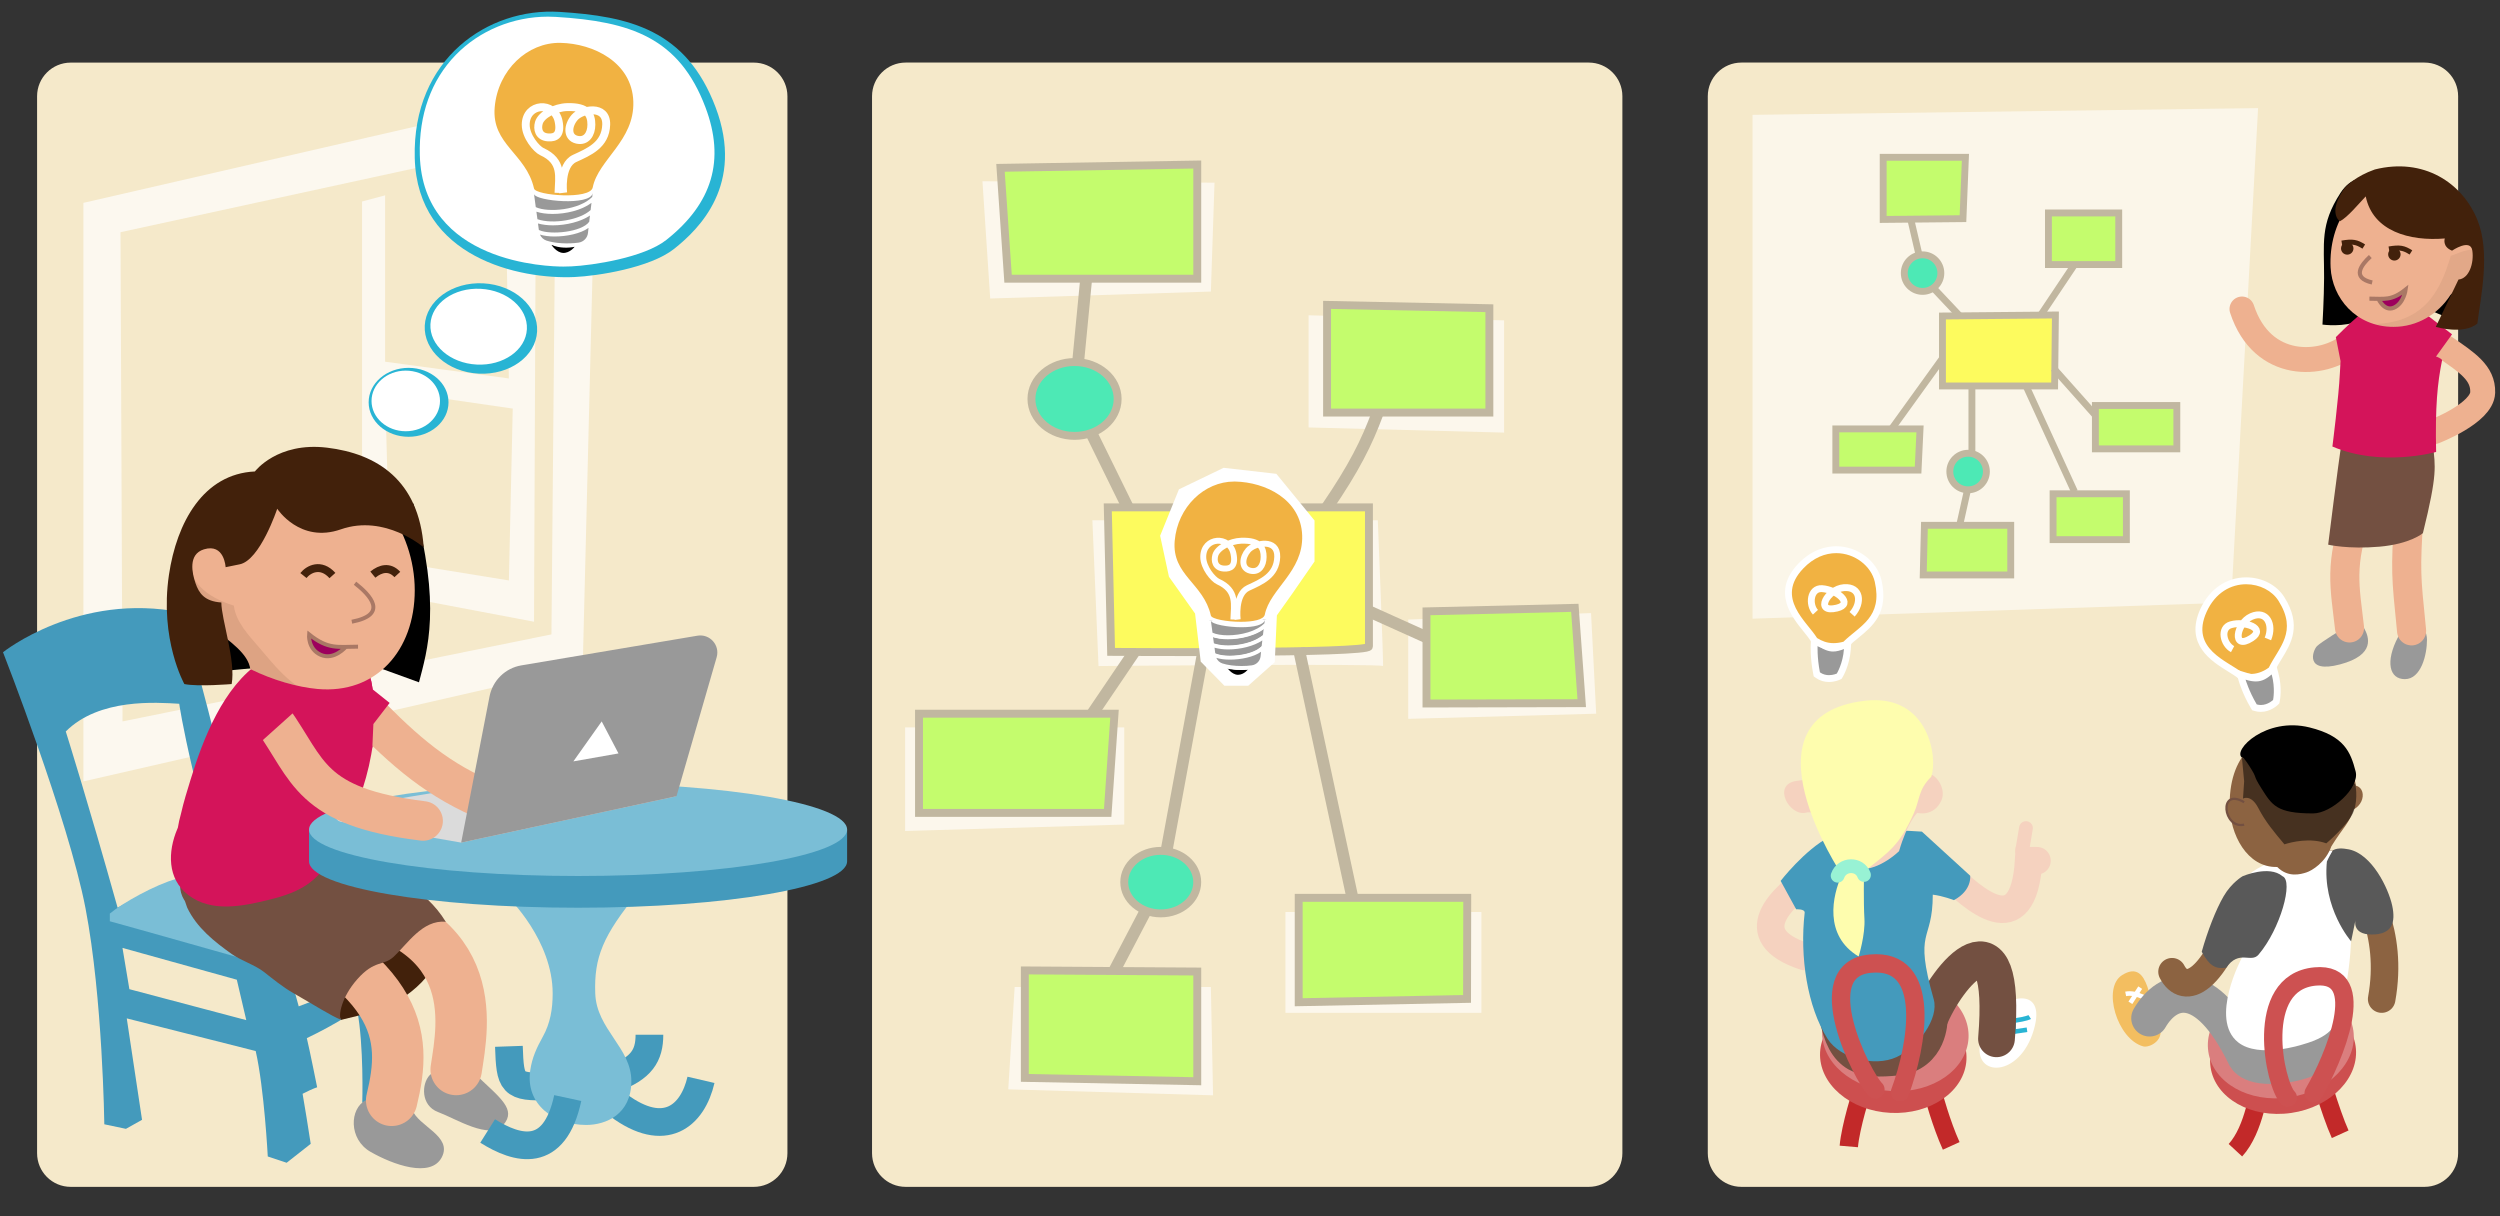 <svg version="1.1" xmlns="http://www.w3.org/2000/svg" xmlns:xlink="http://www.w3.org/1999/xlink" x="0px" y="0px"
     viewBox="0 0 631.71 307.39" enable-background="new 0 0 631.71 307.39" xml:space="preserve">
    <rect x="0" y="0" width="631.71" height="307.39" fill="#333333" stroke="none"/>
    <g id="Panel_1">
    <path fill="#F5E9CA" d="M190.47,299.9H17.87c-4.7,0-8.5-3.81-8.5-8.5V24.32c0-4.7,3.81-8.5,8.5-8.5h172.6c4.7,0,8.5,3.81,8.5,8.5
		V291.4C198.97,296.1,195.17,299.9,190.47,299.9z"/>
                                <path fill="#FCF8EF" d="M127.83,53.06l0.75,42.57L97.31,91.4V49.36l-5.83,1.56v97.95l43.46,8.23l0.44-104.76L127.83,53.06z
		 M128.59,146.67l-30.13-4.89l-1.15-43.21l32.25,4.67L128.59,146.67z"/>
                                <path fill="#FCF8EF" d="M21.07,51.26v146.19l126.17-28.91l3.66-147.14L21.07,51.26z M30.45,58.67l110.02-23.91l-1.13,125.54
		L30.96,182.29L30.45,58.67z"/>
                                <g id="Chair_1_">
        <path id="Chair" fill="#449ABC" d="M93.29,225.62c-13.9-8.69-31.71-6.01-31.71-6.01c-3.04-20.34-15.64-64.85-15.64-64.85
			c-26.06-5.27-45.18,10.05-45.18,10.05s16.51,42.14,20.85,64.72c4.34,22.59,4.75,54.56,4.75,54.56l5.46,1.15l4.07-2.28l-3.86-25.63
			l32.58,8.25c2.17,9.56,3.05,26.64,3.05,26.64l4.77,1.59l6.08-4.78c-0.71-4.67-1.42-8.98-2.05-12.65c2.86-1.46,3.68-1.63,3.68-1.63
			s-1.9-9.5-2.61-12.43c7.41-3.53,12.71-7.17,12.71-7.17c1.74,9.12,1.3,23.46,1.3,23.46l6.95,1.3l5.65-3.04
			C100.24,249.08,93.29,225.62,93.29,225.62z M16.62,184.83c8.47-8.47,22.97-7.33,28.67-7c0,0,0.73,5.35,3.48,17.01
			c3.3,14.03,5.95,25.49,5.95,25.49c-16.13,3.75-25,9.04-25,9.04C22.38,203.14,16.62,184.83,16.62,184.83z M32.69,249.95
			l-1.74-10.43l28.89,8.04l2.39,10.21L32.69,249.95z M75.48,254.29l-2.39-8.69l14.99-6.08l2.17,9.12L75.48,254.29z"/>
                                    <path fill="#7ABED6" d="M27.75,232.79c5.05,1.36,36.49,10.27,36.49,10.27l32.09-14.82l-30.62-9.77c0,0-12.06,1.13-21.07,3.58
			c-5.34,1.45-13.75,6.15-16.89,8.8C27.75,232.03,27.75,232.79,27.75,232.79z"/>
    </g>
                                <g id="body">
        <path fill="#999999" d="M104.15,280.36c1.47,4.24,10.26,6.68,7.49,12.05c-2.77,5.38-12.37,1.87-18-1.35
			c-5.62-3.22-5.3-10.96-1.23-13.03C96.5,275.96,104.15,280.36,104.15,280.36z"/>
                                    <path fill="#999999" d="M108.6,271.65c-2.12,2.19-2.31,7.72,2.1,9.35s13.05,7.17,16.47,3.26c3.42-3.91-0.75-6.8-6.84-12.61
			C114.71,266.29,108.6,271.65,108.6,271.65z"/>
                                    <path fill="#42210B" d="M96.33,254.95c5.27-2.03,16.62-8.71,16.29-22.05l-37.95,7.87l11.55,16.93
			C86.21,257.7,93.67,255.97,96.33,254.95z"/>
                                    <path fill="none" stroke="#EEB190" stroke-width="13" stroke-linecap="round" stroke-miterlimit="10" d="M115.27,270.24
			c1.74-11.44,7.44-37.8-34.88-43.23"/>
                                    <path fill="none" stroke="#EEB190" stroke-width="13" stroke-linecap="round" stroke-miterlimit="10" d="M98.97,278.03
			c4.01-16.57,3.45-32.33-43.04-52.41"/>
                                    <path fill="#735041" d="M103.61,223.74c-3.36-2.21-19.77-7.59-23.68-6.56c-1.61,0.42-19.9,4.37-23.24,4.16
			c-1.86-0.12-11.16,1.85-11.17,2.32c-0.04,1.32,0.32,2.61,1.01,3.73c0.04,0.07,0.09,0.13,0.14,0.19c0.15,0.25,0.47,1.41,0.64,1.78
			c2.4,5.04,6.82,8.56,11.27,11.72c2.29,1.63,5.89,2.77,8.11,4.51c2.28,1.79,4.84,3.88,7.33,5.29c5.41,3.08,9.61,5.81,12.2,6.83
			c-0.85-0.96,0.08-5.77,4.04-10.25c4.42-5,6.62-3.31,9.2-5.69c3.5-3.23,7.26-9.38,13.17-8.86
			C110.05,228.65,106.39,225.57,103.61,223.74z"/>
                                    <path fill="#D4145A" d="M93.3,169.83c-0.6-2.38-4.52-3.22-5.62-0.74c-0.08,0.17-0.16,0.34-0.23,0.51
			c-4.06-2.66-11.98-2.32-15.84-1.89c-0.51,0.06-0.97,0.23-1.39,0.47c-1.03-1.29-2.91-1.9-4.43-0.88
			c-9.34,6.23-14.45,19.3-17.61,29.62c-0.84,2.74-1.78,5.72-2.46,8.74c-0.33,1.15-0.59,2.32-0.78,3.49
			c-0.05,0.11-0.1,0.22-0.14,0.33c-2.42,5.72-2.57,12.57,2.76,16.66c5.91,4.54,13.85,2.83,20.49,1.2c7.9-1.94,12.2-4.44,16.24-11.57
			C92.1,202,97.28,185.6,93.3,169.83z"/>
    </g>
                                <g id="Table">
        <path fill="none" stroke="#449ABC" stroke-width="7" stroke-miterlimit="10" d="M128.59,264.39c0.33,9.45,0.65,10.43,10.1,10.1
			c0,0,9.12,0.65,16.29-1.95c7.17-2.61,9.12-5.86,9.12-11.08"/>
                                    <path fill="none" stroke="#449ABC" stroke-width="7" stroke-miterlimit="10" d="M177.13,272.86c-2.12,9.12-9.12,15.13-20.85,6.43"
                                    />
                                    <path fill="#7ABED6" d="M161.16,225.62c-8.8,10.75-11.08,16.29-10.75,25.41s9.12,13.68,9.12,22.15c0,8.47-6.52,11.08-11.4,11.08
			c-8.09,0-15.4-5.13-14.15-13.78c0.47-3.23,1.61-5.69,3.17-8.5c1.91-3.43,2.5-7.04,2.5-10.95c0-13.36-11.08-24.11-11.08-24.11
			L161.16,225.62z"/>
                                    <path fill="#449ABC" d="M214.05,217.64c0-1.34,0-8.02,0-8.02s-38.21-3.71-67.98-3.71c-27.38,0-67.98,3.71-67.98,3.71
			s0,6.26,0,8.02c0,6.48,30.44,11.73,67.98,11.73S214.05,224.12,214.05,217.64z"/>
                                    <ellipse fill="#7ABED6" cx="146.07" cy="209.62" rx="67.98" ry="11.73"/>
                                    <path fill="none" stroke="#449ABC" stroke-width="7" stroke-miterlimit="10" d="M123.22,285.78c7.49,4.7,16.87,7.33,20.24-8.32"/>
                                    <path fill="#DBDBDB" d="M86.18,204.23l41.17-6.88l43.59,3.83l-54.41,11.73l-30.36-5.26C84.25,207.32,84.25,204.56,86.18,204.23z"
                                    />
    </g>
                                <g id="Body">
        <path fill="none" stroke="#EEB190" stroke-width="10" stroke-linecap="round" stroke-miterlimit="10" d="M68.92,181.79
			c9.15,12.82,9.17,22.12,37.99,25.65"/>
                                    <path fill="none" stroke="#EEB190" stroke-width="10" stroke-miterlimit="10" d="M90.25,177.52
			c10.27,10.64,18.65,18.56,31.49,24.21"/>
                                    <polygon fill="#D4145A" points="94.17,174.2 98.46,177.62 94.35,182.95 94.08,188.94 84.51,179.19 93.79,172.03 		"/>
                                    <polygon fill="#D4145A" points="75.48,178.87 65.06,188.22 58.54,181.79 69.78,174.2 		"/>
    </g>
                                <g id="Laptop">
        <path fill="#999999" d="M176.23,160.63l-44.49,7.5c-4.05,0.68-7.25,3.81-8.04,7.84l-7.17,36.95l54.41-11.73l10.15-35.11
			C181.97,163.03,179.36,160.1,176.23,160.63z"/>
                                    <polygon fill="#FFFFFF" points="144.88,192.39 152.04,182.29 156.28,190.38 		"/>
    </g>
                                <g id="Head">
        <path d="M105.87,172.41c2.09-8.04,5.78-19.36-1.42-45.16l-40.69-0.01l-7.82,42.35l33.45-3.17L105.87,172.41z"/>
                                    <path fill="#EEB190" d="M104.8,149.17c0,15.18-9.77,26.28-24.59,24.92c-5.12-0.47-11.25-2.23-16.96-5.02
			c-1.02-7.74-18.61-12.79-18.61-22.42c0-15.18,21.49-27.52,35.58-27.52S104.8,133.99,104.8,149.17z"/>
                                    <path opacity="0.1" fill="#42210B" d="M66.74,165.09c-0.43-0.51-0.87-1.03-1.3-1.53c-2.56-3-5.87-6.42-6.35-10.52
			c-3.33-1.06-6.45-2.52-8.73-5.02c-1.75-1.92-2.52-4.07-2.62-6.26c-0.08,0.03-0.16,0.06-0.25,0.09c-0.72,0.2-1.44,0.21-2.14,0.09
			c-0.45,1.54-0.71,3.12-0.71,4.73c0,9.63,17.59,14.69,18.61,22.42c3.86,1.89,7.91,3.3,11.71,4.16
			C71.79,171.02,69.24,168.04,66.74,165.09z"/>
                                    <path fill="#42210B" d="M42.69,145.26c1.95-13.25,8.69-25.52,21.72-26.13c0,0,5.65-7.53,18.24-6.01
			c12.6,1.52,23.19,8.2,24.42,25.2c0,0-9.76-8.47-20.95-4.56c-10.35,3.62-16.07-5.21-16.07-5.21s-4.34,13.12-9.56,14.06l-3.48,0.71
			c0,0-0.29-6.1-5.48-4.51c-4.07,1.25-2.99,6.05-2.12,8.57c0.87,2.52,2.25,4.57,6.52,4.86c0,4.21,3.69,14.74,2.61,20.61
			c0,0-8.51,0.72-11.95,0C46.59,172.85,40.27,161.64,42.69,145.26z"/>
                                    <path fill="none" stroke="#42210B" stroke-width="2" stroke-miterlimit="10" d="M84,145.43c-2.93-3.26-6.03-1.63-7.33,0"/>
                                    <path fill="none" stroke="#42210B" stroke-width="2" stroke-miterlimit="10" d="M100.4,145.17c-1.95-2.12-4.24-1.56-6.19,0.03"/>
                                    <path fill="none" stroke="#A97865" stroke-miterlimit="10" d="M89.71,147.37c3.91,3.05,8.47,7.94-0.81,9.73"/>
                                    <path fill="#9D005D" stroke="#A97865" stroke-miterlimit="10" d="M90.47,163.4c-5.05,0-7.49,0.81-12.38-3.1
			c0,0-0.37,3.7,2.97,5.17c3.34,1.47,6.31-2.01,6.31-2.01"/>
    </g>
                                <g id="Bubbles">
        <ellipse fill="#28B4D4" cx="103.24" cy="101.66" rx="10.09" ry="8.71"/>
                                    <path fill="#28B4D4" d="M145.16,70c-13.89,0.64-39.71-4.89-40.36-30.08S123.48,1.91,141.29,3s32.14,4.56,39.53,24.11
			c7.38,19.55-4.19,30.78-10.49,35.78C164.27,67.69,150.98,69.74,145.16,70z"/>

                                    <ellipse transform="matrix(0.052 -0.999 0.999 0.052 32.197 200.11)" fill="#28B4D4" cx="121.55" cy="83.09" rx="11.42" ry="14.21"/>
                                    <ellipse fill="#FFFFFF" cx="102.53" cy="101.31" rx="8.65" ry="7.66"/>

                                    <ellipse transform="matrix(0.052 -0.999 0.999 0.052 32.111 199.111)" fill="#FFFFFF" cx="120.98" cy="82.63" rx="9.58" ry="12.2"/>
                                    <path fill="#FFFFFF" d="M142.33,67.36c-3.64,0-35.54-0.79-36.25-28.2c-0.26-10.17,2.88-18.91,9.09-25.29
			c5.98-6.14,14.48-9.66,23.31-9.66c0.66,0,1.32,0.02,1.98,0.06c18.91,1.15,31.16,5.26,37.79,22.83c5.03,13.3,1.8,24.27-9.87,33.52
			c-5.65,4.48-18.63,6.44-24.02,6.69C143.71,67.34,143.03,67.36,142.33,67.36z"/>
    </g>
                                <g id="Lightbulb">
        <path fill="#F1B242" d="M134.94,47.64c-2.01-8.89-10.75-11.08-9.94-20.52c0.81-9.45,8.31-16.45,16.62-16.29
			c8.31,0.16,18.08,4.89,18.41,14.82s-8.85,14.66-10.26,21.72C149.13,50.53,135.34,49.4,134.94,47.64z"/>
                                    <path d="M139.34,61.87c2.01,0.89,4.37,0.81,5.86,0.49c0,0-1.22,1.63-2.93,1.55C140.56,63.82,139.34,61.87,139.34,61.87z"/>
                                    <path fill="none" stroke="#FFFFFF" stroke-width="2" stroke-miterlimit="10" d="M141.13,48.74c0.12-4.11,1.14-7.99-4.21-10.43
			c-1.34-0.61-4.09-3.83-4.08-6.8c0.02-5.51,7.28-5.97,8.31-0.87c0.71,3.51-0.83,4.2-2.63,4.08c-2.43-0.15-2.8-2.13-2.36-3.67
			c0.58-2.06,4.1-3.9,7.14-3.99c5.32-0.16,6.13,2.04,6.13,4.44s-1.3,4.35-3.65,3.8c-2.56-0.6-2.34-3.58-0.58-5.63
			s8.14-3.33,7.98,1.84c-0.16,5.17-4.43,6.88-7.98,8.52c-3.75,1.74-2.9,8.7-2.9,8.7"/>
                                    <g>
            <path fill="#999999" d="M135.54,53.49l0.26,1.9c3.94,1.36,10.79,0.17,13.44-2.32c0.08-0.65,0.15-1.26,0.22-1.81
				c-2.52,1.9-6.49,2.8-9.85,2.8C138.05,54.05,136.63,53.86,135.54,53.49z"/>
                                        <path fill="#999999" d="M148.89,56.03c0.06-0.53,0.12-1.05,0.18-1.57c-2.27,1.55-5.99,2.48-9.36,2.48
				c-1.35,0-2.64-0.16-3.77-0.47l0.22,1.64l0.14,0.06C139.16,59.42,147.03,58.65,148.89,56.03z"/>
                                        <path fill="#999999" d="M140.13,59.76c-1.42,0-2.71-0.17-3.7-0.49c0.31,0.71,0.91,1.28,1.67,1.53c2.07,0.69,5.41,0.9,8.08,0.51
				c1.28-0.18,2.27-1.19,2.4-2.48c0.04-0.4,0.09-0.83,0.13-1.25C146.74,59.03,143.18,59.76,140.13,59.76z"/>
                                        <path fill="#999999" d="M149.64,49.76c0.08-0.61,0.12-0.97,0.12-0.97c-0.49,3.29-14.29,2.04-14.82,0.27l0.44,3.28
				C138.52,53.8,146.43,53.07,149.64,49.76z"/>
        </g>
    </g>
</g>
    <g id="Panel_2">
                                <path fill="#F5E9CA" d="M401.45,299.9h-172.6c-4.7,0-8.5-3.81-8.5-8.5V24.31c0-4.7,3.81-8.5,8.5-8.5h172.6c4.7,0,8.5,3.81,8.5,8.5
		V291.4C409.95,296.09,406.15,299.9,401.45,299.9z"/>
        <g>
                                    <polygon fill="#FCF7EC" points="330.66,79.67 380.06,80.95 380.06,109.31 330.66,108.01 		"/>
            <path fill="#FCF7EC" d="M276.03,131.47h72.12c0,0,1.52,37.49,1.31,36.83c-0.21-0.67-71.88,0-71.88,0L276.03,131.47z"/>
            <polygon fill="#FCF7EC" points="228.71,183.81 284.08,183.81 284.08,208.35 228.71,209.98 		"/>
            <rect x="324.81" y="230.45" fill="#FCF7EC" width="49.52" height="25.47"/>
            <polygon fill="#FCF7EC" points="305.97,249.4 256.39,249.4 254.77,275.26 306.52,276.77 		"/>
            <polygon fill="#FCF7EC" points="355.84,156.55 402.03,154.92 403.33,180.34 355.84,181.64 		"/>
                                </g>
        <polygon fill="#FCF7EC" points="248.25,45.8 250.21,75.43 305.97,73.67 306.89,46.16 	"/>
        <path fill="#FDFB5E" stroke="#C1B7A0" stroke-width="2" stroke-miterlimit="10" d="M279.92,128.2l0.84,36.52
		c0,0,65.15,0.48,65.15-1.36c0-1.84,0-35.16,0-35.16H279.92z"/>
        <polygon fill="#C4FC6D" stroke="#C1B7A0" stroke-width="2" stroke-miterlimit="10" points="335.33,77.04 335.33,104.25
		376.34,104.25 376.34,77.88 	"/>
        <polygon fill="#C4FC6D" stroke="#C1B7A0" stroke-width="2" stroke-miterlimit="10" points="302.53,70.42 254.72,70.42
		252.81,42.41 302.53,41.57 	"/>
        <path fill="#C4FC6D" stroke="#C1B7A0" stroke-width="2" stroke-miterlimit="10" d="M360.45,154.48c0,2.56,0,23.29,0,23.29
		l39.23-0.09l-1.75-24.09L360.45,154.48z"/>
        <polygon fill="#C4FC6D" stroke="#C1B7A0" stroke-width="2" stroke-miterlimit="10" points="281.62,180.34 279.89,205.41
		232.22,205.41 232.22,180.34 	"/>
        <polygon fill="#C4FC6D" stroke="#C1B7A0" stroke-width="2" stroke-miterlimit="10" points="328.16,226.87 328.16,253.25
		370.7,252.41 370.75,226.87 	"/>
        <polygon fill="#C4FC6D" stroke="#C1B7A0" stroke-width="2" stroke-miterlimit="10" points="302.53,245.49 302.53,273.21
		258.96,272.37 258.96,245.21 	"/>
        <polyline fill="none" stroke="#C1B7A0" stroke-width="3" stroke-miterlimit="10" points="304.04,164.69 293.3,222.9 281.62,245.21
			"/>
        <polyline fill="none" stroke="#C1B7A0" stroke-width="3" stroke-miterlimit="10" points="284.97,128.2 271.52,100.81 274.46,70.42
			"/>
        <ellipse fill="#4DE9B5" stroke="#C1B7A0" stroke-width="2" stroke-miterlimit="10" cx="271.52" cy="100.81" rx="10.89" ry="9.33"/>
        <ellipse fill="#4DE9B5" stroke="#C1B7A0" stroke-width="2" stroke-miterlimit="10" cx="293.3" cy="222.9" rx="9.22" ry="7.9"/>
        <line fill="none" stroke="#C1B7A0" stroke-width="3" stroke-miterlimit="10" x1="276.03" y1="180.34" x2="286.57" y2="164.78"/>
        <line fill="none" stroke="#C1B7A0" stroke-width="3" stroke-miterlimit="10" x1="341.74" y1="226.87" x2="328.16" y2="163.8"/>
        <line fill="none" stroke="#C1B7A0" stroke-width="3" stroke-miterlimit="10" x1="360.45" y1="161.03" x2="345.91" y2="154.48"/>
        <path fill="none" stroke="#C1B7A0" stroke-width="3" stroke-miterlimit="10" d="M348.15,104.25c-2.82,7.69-6.09,14.1-12.81,23.96"
        />
        <g id="Lightbulb_copy">
                                    <polygon fill="#FFFFFF" stroke="#FFFFFF" stroke-width="3" stroke-miterlimit="10" points="303.42,154.48 296.78,145.12
			294.71,135.51 299.07,124.75 309.45,119.75 321.74,121.15 330.66,132.05 330.66,141.41 325.34,149.1 321.17,154.98 320.64,166.62
			314.83,171.78 310.02,171.78 304.83,166.49 		"/>
            <g>
                                        <path fill="#F1B242" d="M313.55,157.63c-1.98,0-7.7-0.36-8.06-1.97c-0.79-3.49-2.76-5.84-4.67-8.12
				c-2.53-3.01-4.91-5.85-4.48-10.92c0.75-8.66,7.56-15.44,15.52-15.44l0.27,0c8.43,0.17,17.12,5.07,17.42,14.12
				c0.18,5.53-2.77,9.41-5.37,12.83c-1.83,2.41-3.56,4.68-4.07,7.26C319.71,157.34,315.83,157.63,313.55,157.63z"/>
                <path fill="#FFFFFF" d="M311.85,121.68c0.09,0,0.17,0,0.26,0c7.64,0.15,16.63,4.49,16.93,13.63c0.3,9.14-8.14,13.49-9.44,19.98
				c-0.26,1.33-3.07,1.83-6.06,1.83c-3.55,0-7.38-0.71-7.57-1.58c-1.85-8.18-9.89-10.19-9.14-18.88
				C297.57,128.08,304.32,121.68,311.85,121.68 M311.85,120.68L311.85,120.68c-8.21,0-15.25,6.98-16.02,15.9
				c-0.45,5.27,2.11,8.32,4.59,11.28c1.87,2.23,3.8,4.53,4.57,7.9c0.52,2.29,7.73,2.36,8.55,2.36c4.32,0,6.69-0.89,7.04-2.63
				c0.49-2.47,2.19-4.7,3.98-7.06c2.65-3.49,5.66-7.45,5.48-13.15c-0.31-9.36-9.24-14.43-17.91-14.6
				C312.04,120.68,311.95,120.68,311.85,120.68L311.85,120.68z"/>
                                    </g>
            <g>
                                        <path d="M312.69,171c-1.81-0.09-3.05-2.02-3.1-2.11l-0.87-1.39l1.49,0.67c1.14,0.51,2.35,0.61,3.17,0.61
				c0.84,0,1.51-0.11,1.92-0.2l1.31-0.28l-0.8,1.07c-0.05,0.07-1.24,1.63-2.98,1.63L312.69,171z"/>
                <path fill="#FFFFFF" d="M310.02,168.63c1.09,0.48,2.29,0.66,3.37,0.66c0.76,0,1.46-0.08,2.03-0.21c0,0-1.07,1.43-2.58,1.43
				c-0.04,0-0.08,0-0.11,0C311.14,170.42,310.02,168.63,310.02,168.63 M307.43,166.38l1.73,2.77c0.14,0.23,1.46,2.24,3.5,2.34
				c0.05,0,0.11,0,0.16,0c1.96,0,3.24-1.64,3.38-1.83l1.61-2.15l-2.62,0.57c-0.39,0.08-1.02,0.19-1.81,0.19
				c-0.77,0-1.9-0.1-2.96-0.57L307.43,166.38L307.43,166.38z"/>
                                    </g>
            <path fill="none" stroke="#FFFFFF" stroke-width="1.5" stroke-miterlimit="10" d="M311.66,156.55c0.11-3.78,1.05-7.35-3.87-9.59
			c-1.23-0.56-3.76-3.52-3.75-6.25c0.02-5.07,6.7-5.49,7.64-0.8c0.65,3.23-0.76,3.86-2.42,3.76c-2.23-0.14-2.57-1.96-2.17-3.37
			c0.54-1.89,3.77-3.58,6.57-3.67c4.89-0.15,5.64,1.88,5.64,4.09s-1.2,4.01-3.36,3.49c-2.35-0.56-2.15-3.29-0.54-5.18
			c1.62-1.89,7.49-3.07,7.34,1.69c-0.15,4.75-4.08,6.33-7.34,7.84c-3.45,1.6-2.66,8-2.66,8"/>
            <g>
                                        <g>
                                            <path fill="#999999" d="M310.38,163.69c-1.43,0-2.75-0.19-3.79-0.55l-0.29-0.1l-0.38-2.85l0.76,0.26
					c0.95,0.32,2.19,0.49,3.58,0.49c2.65,0,6.34-0.65,8.76-2.47l0.94-0.71l-0.36,3.01l-0.13,0.12
					C317.72,162.54,313.98,163.69,310.38,163.69z"/>
                                            <path fill="#FFFFFF" d="M319.32,158.87c-0.06,0.5-0.13,1.06-0.2,1.66c-1.74,1.63-5.44,2.66-8.74,2.66
					c-1.33,0-2.59-0.17-3.63-0.52l-0.24-1.74c1,0.34,2.31,0.52,3.74,0.52C313.36,161.44,317.01,160.61,319.32,158.87 M320.6,156.65
					l-1.88,1.41c-1.91,1.44-5.23,2.37-8.46,2.37c-1.32,0-2.53-0.17-3.42-0.47l-1.53-0.52l0.22,1.6l0.24,1.74l0.08,0.61l0.58,0.2
					c1.1,0.38,2.47,0.58,3.95,0.58c3.71,0,7.59-1.2,9.42-2.93l0.26-0.25l0.04-0.36c0.07-0.6,0.14-1.16,0.2-1.66L320.6,156.65
					L320.6,156.65z"/>
                                        </g>
                <g>
                                            <path fill="#999999" d="M310.74,166.27c-1.54,0-2.86-0.21-3.71-0.58l-0.39-0.17l-0.34-2.54l0.73,0.21
					c0.98,0.28,2.1,0.42,3.33,0.42c3.1,0,6.37-0.86,8.33-2.2l0.9-0.61l-0.3,2.65l-0.08,0.11
					C317.88,165.42,313.89,166.27,310.74,166.27L310.74,166.27z"/>
                    <path fill="#FFFFFF" d="M318.97,161.82c-0.06,0.47-0.11,0.96-0.17,1.44c-1.18,1.65-4.96,2.51-8.07,2.51
					c-1.41,0-2.69-0.18-3.51-0.54l-0.13-0.06l-0.2-1.51c1.04,0.29,2.22,0.44,3.47,0.44C313.46,164.1,316.88,163.25,318.97,161.82
					 M320.22,159.76l-1.81,1.23c-1.88,1.28-5.04,2.11-8.05,2.11c-1.17,0-2.28-0.14-3.19-0.4l-1.47-0.42l0.2,1.51l0.2,1.51l0.08,0.56
					l0.52,0.22l0.13,0.06c1.17,0.51,2.77,0.62,3.91,0.62c2.53,0,7.24-0.62,8.88-2.93l0.15-0.21l0.03-0.26
					c0.05-0.48,0.11-0.96,0.16-1.44L320.22,159.76L320.22,159.76z"/>
                                        </g>
                <g>
                                            <path fill="#999999" d="M313.71,168.79c-1.88,0-3.7-0.25-4.99-0.67c-0.82-0.27-1.49-0.88-1.84-1.68l-0.45-1.02l1.06,0.34
					c0.86,0.28,1.99,0.43,3.25,0.43c2.98,0,6.04-0.77,7.61-1.91l0.91-0.66l-0.24,2.27c-0.14,1.4-1.23,2.52-2.64,2.73
					C315.56,168.73,314.66,168.79,313.71,168.79z"/>
                    <path fill="#FFFFFF" d="M318.65,164.69c-0.04,0.39-0.08,0.78-0.12,1.15c-0.12,1.18-1.03,2.11-2.21,2.28
					c-0.82,0.12-1.71,0.17-2.6,0.17c-1.78,0-3.57-0.23-4.84-0.65c-0.7-0.23-1.25-0.75-1.54-1.41c0.91,0.29,2.1,0.45,3.41,0.45
					C313.55,166.69,316.82,166.01,318.65,164.69 M319.88,162.55l-1.82,1.33c-1.49,1.08-4.43,1.81-7.31,1.81c-1.2,0-2.3-0.14-3.1-0.4
					l-2.11-0.68l0.89,2.04c0.4,0.92,1.18,1.64,2.14,1.95c1.34,0.44,3.21,0.7,5.15,0.7c0.97,0,1.89-0.06,2.74-0.18
					c1.64-0.23,2.9-1.54,3.06-3.17c0.04-0.37,0.08-0.76,0.12-1.15L319.88,162.55L319.88,162.55z"/>
                                        </g>
                <g>
                                            <path fill="#999999" d="M310.26,161.03c-1.66,0-3.12-0.25-4.1-0.7l-0.25-0.12l-0.44-3.29l0.97-0.21
					c0.29,0.49,3.55,1.28,7.27,1.28c3.57,0,5.28-0.73,5.39-1.46l0.99,0.14l-0.13,1.05l-0.12,0.12
					C317.57,160.19,313.26,161.03,310.26,161.03C310.26,161.03,310.27,161.03,310.26,161.03z"/>
                    <path fill="#FFFFFF" d="M319.61,156.6c0,0-0.04,0.33-0.11,0.89c-2,2.06-5.97,3.04-9.23,3.04c-1.56,0-2.95-0.22-3.89-0.66
					l-0.41-3.02c0.27,0.89,4.18,1.64,7.75,1.64C316.68,158.49,319.4,157.97,319.61,156.6 M306.82,156.37c0,0,0.07,0.06,0.11,0.2
					l-1.95,0.42l0.41,3.02l0.07,0.54l0.5,0.23c1.34,0.62,3.08,0.75,4.31,0.75c3.09,0,7.56-0.87,9.95-3.34l0.23-0.24l0.04-0.33
					l0.11-0.88l-1.98-0.27c-0.04,0.28-1.28,1.03-4.9,1.03C310.3,157.49,307.3,156.81,306.82,156.37L306.82,156.37z"/>
                                        </g>
                                    </g>
                                </g>
                            </g>
    <g id="Panel_3">
                                <path fill="#F5E9CA" d="M612.63,299.9h-172.6c-4.7,0-8.5-3.81-8.5-8.5V24.31c0-4.7,3.81-8.5,8.5-8.5h172.6c4.7,0,8.5,3.81,8.5,8.5
		V291.4C621.13,296.09,617.33,299.9,612.63,299.9z"/>
        <g id="Mindmap">
                                    <polygon fill="#FBF6E9" points="442.84,29.02 570.58,27.32 563.77,152.26 442.84,156.33 		"/>
            <polygon fill="#FDFB5E" stroke="#C1B7A0" stroke-width="1.74" stroke-miterlimit="10" points="490.83,79.85 490.83,97.53
			519.17,97.53 519.37,79.59 		"/>

            <rect x="517.61" y="53.81" fill="#C4FC6D" stroke="#C1B7A0" stroke-width="1.74" stroke-miterlimit="10" width="17.76" height="13.04"/>
            <polygon fill="#C4FC6D" stroke="#C1B7A0" stroke-width="1.74" stroke-miterlimit="10" points="496.01,55.25 475.85,55.45
			475.85,39.75 496.63,39.75 		"/>
            <polygon fill="#C4FC6D" stroke="#C1B7A0" stroke-width="1.74" stroke-miterlimit="10" points="485.16,108.38 463.88,108.38
			463.88,118.79 484.67,118.79 		"/>
            <polygon fill="#C4FC6D" stroke="#C1B7A0" stroke-width="1.74" stroke-miterlimit="10" points="529.47,102.46 529.47,104.93
			529.47,113.42 550.05,113.42 550.05,102.46 		"/>

            <rect x="518.78" y="124.77" fill="#C4FC6D" stroke="#C1B7A0" stroke-width="1.74" stroke-miterlimit="10" width="18.52" height="11.59"/>
            <polygon fill="#C4FC6D" stroke="#C1B7A0" stroke-width="1.74" stroke-miterlimit="10" points="486.27,132.74 508.08,132.74
			508.08,145.28 485.97,145.28 		"/>
            <line fill="none" stroke="#C1B7A0" stroke-width="1.74" stroke-miterlimit="10" x1="515.66" y1="79.62" x2="524.2" y2="66.85"/>

            <line fill="#C4FC6D" stroke="#C1B7A0" stroke-width="1.74" stroke-miterlimit="10" x1="518.93" y1="93.09" x2="529.47" y2="104.93"/>

            <line fill="#C4FC6D" stroke="#C1B7A0" stroke-width="1.74" stroke-miterlimit="10" x1="477.99" y1="108.38" x2="490.83" y2="90.57"/>

            <line fill="#C4FC6D" stroke="#C1B7A0" stroke-width="1.74" stroke-miterlimit="10" x1="524.2" y1="124.25" x2="511.95" y2="97.53"/>
            <polyline fill="none" stroke="#C1B7A0" stroke-width="1.74" stroke-miterlimit="10" points="495.17,132.74 498.27,118.79
			498.27,97.53 		"/>
            <polyline fill="none" stroke="#C1B7A0" stroke-width="1.74" stroke-miterlimit="10" points="495.17,79.81 486.31,70.41
			482.82,55.45 		"/>
            <circle fill="#4DE9B5" stroke="#C1B7A0" stroke-width="1.74" stroke-miterlimit="10" cx="485.8" cy="69.01" r="4.62"/>
            <circle fill="#4DE9B5" stroke="#C1B7A0" stroke-width="1.74" stroke-miterlimit="10" cx="497.31" cy="119.15" r="4.62"/>
                                </g>
        <g id="Presenter">
                                    <path fill="#999999" d="M607.67,171.61c-3.9,0-5.02-4.34-1.71-10.66c3.31-6.33,7.3-3.05,7.3,0.7
			C613.27,165.4,611.78,171.61,607.67,171.61z"/>
            <path fill="#999999" d="M597.34,158.67c1.27,2.23,2.99,6.83-6.07,9.22s-6.84-3.58-5.82-4.61s6.89-4.61,6.89-4.61H597.34z"/>
            <path fill="none" stroke="#EEB190" stroke-width="7.35" stroke-linecap="round" stroke-miterlimit="10" d="M595.85,129.33
			c-4.88,13.2-3.32,19.01-2.16,29.34"/>
            <path fill="none" stroke="#EEB190" stroke-width="7.35" stroke-linecap="round" stroke-miterlimit="10" d="M609.37,159.41
			c-1.49-14.69-1.49-14.61-0.74-29.34"/>
            <path fill="none" stroke="#EEB190" stroke-width="6.3" stroke-linecap="round" stroke-miterlimit="10" d="M615.09,109.06
			c0,0,12.1-4.62,12.25-9.9c0.14-4.93-3.97-7.57-9.47-11.36"/>
            <path fill="none" stroke="#EEB190" stroke-width="6.3" stroke-linecap="round" stroke-miterlimit="10" d="M593.74,87.07
			c-6.72,5.61-22.08,6.71-27.23-8.99"/>
            <path d="M621.22,81.47l-7.91-3.39c0,0-13,1.07-16.99,2.89c-3.99,1.82-9.47,1.05-9.47,1.05s0.39-6.73,0.41-11.77
			c0.04-8.84-1.08-13.45,4.15-21.51c9.69-14.93,34.21,17.8,34.21,17.8L621.22,81.47z"/>
            <path fill="#735041" d="M591.71,111.74c-0.86,5.19-3.42,25.89-3.42,25.89s5.07,1.2,12.94,0.51s11-3.42,11-3.42
			c3.78-15.27,3.07-16.79,2.59-22.01C614.35,107.58,591.71,111.74,591.71,111.74z"/>
            <path fill="#D4145A" d="M611.55,78.28l8.04,6.2l-4.02,5.57c0,0,1.32,0.53,1.51,0.94c-1.19,5.86-1.76,11.75-1.51,23.21
			c0,0-13.84,3.93-26.21-1.37c0,0,1.61-12.53,1.89-18.53c0.12-2.56,0.17-3.05,0.17-3.05l-1.19-6.06c0,0,3.46-3.49,5.75-5.4
			C598.99,77.28,611.55,78.28,611.55,78.28z"/>
            <path fill="#EEB190" d="M623.35,61.58c10.1,2.19-1.06,9.79-4.17,12.97c-3.12,4.85-8.39,8.04-14.38,8.04
			c-9.58,0-15.51-7.37-15.89-14.98c-0.57-11.46,6.31-21.5,15.89-21.5S623.35,51.51,623.35,61.58z"/>
            <path opacity="0.1" fill="#735041" d="M619.28,64.65c-2.15,7.14-5.1,13.81-13.08,16.27c-1.68,0.52-3.77,0.87-5.96,0.95
			c1.35,0.46,2.85,0.73,4.55,0.73c5.99,0,11.26-3.19,14.38-8.04c2.32-2.37,9.08-7.18,8.23-10.39
			C624.72,61.97,622.08,63.72,619.28,64.65z"/>
            <path fill="#42210B" d="M626.03,55.66c-3.82-9.55-13.68-15.91-25.94-12.84c-4.79,1.68-7.28,4.16-7.87,5.02
			c-3.68,5.39-1.55,7.7-0.97,8.08c1.91-0.97,4.75-4.42,6.53-6.29c1.8,8.81,11.07,11.37,19.98,10.63c0,0-0.72,2.07,1.83,3.08
			c0,0,4.68-3.19,5.13,0c0.46,3.19-0.84,7.07-3.5,7.3c0,0-3.77,7.85-5.74,11.96c0,0,7,2.07,10.51-0.84
			C626.87,74.83,629.32,63.91,626.03,55.66z"/>
            <path fill="none" stroke="#42210B" stroke-width="1.26" stroke-miterlimit="10" d="M597.29,62.3c-1.8-1.14-2.78-1.36-5.55-0.88"/>
            <circle fill="#42210B" cx="593.11" cy="62.78" r="1.57"/>
            <path fill="none" stroke="#42210B" stroke-width="1.26" stroke-miterlimit="10" d="M609.2,63.79c-1.8-1.14-2.78-1.36-5.55-0.88"/>
            <circle fill="#42210B" cx="605.02" cy="64.27" r="1.57"/>
            <path fill="none" stroke="#A97865" stroke-width="1.05" stroke-miterlimit="10" d="M598.94,64.82c-2.24,2.06-4.85,5.35,0.47,6.56"
            />
            <path fill="#9D005D" stroke="#A97865" stroke-width="1.05" stroke-miterlimit="10" d="M598.71,75.47c3.73,0,5.54,0.6,9.15-2.29
			c0,0-0.47,3.48-2.94,4.56c-2.47,1.08-3.92-2.23-3.92-2.23"/>
                                </g>
        <g id="chair_copy">
                                    <path fill="none" stroke="#C22929" stroke-width="4.64" stroke-miterlimit="10" d="M467.16,289.69
			c0.43-5.04,3.32-14.06,3.32-14.06l18.01,0.82c0,0,2.03,7.56,4.55,13.1"/>

            <ellipse transform="matrix(0.05 -0.999 0.999 0.05 187.67 731.516)" fill="#CD4F4F" cx="478.51" cy="267.07" rx="14.38" ry="18.51"/>

            <ellipse transform="matrix(0.05 -0.999 0.999 0.05 193.653 726.829)" fill="#DA7E7E" cx="479.04" cy="261.58" rx="14.38" ry="18.51"/>
                                </g>
        <g id="Person_1">
                                    <path fill="none" stroke="#F5D2BF" stroke-width="6.96" stroke-linecap="round" stroke-miterlimit="10" d="M492.03,220.77
			c6.55,6.3,19.23,18.14,20.58-3.28h2.1"/>
            <path fill="none" stroke="#F5D2BF" stroke-width="6.96" stroke-linecap="round" stroke-miterlimit="10" d="M458.13,221.28
			c-8.18,5.54-18.26,15.12-2.14,20.41"/>
            <path fill="#FFFFFF" d="M500.34,263.73c-1.58,8.5,9.95,8.66,13.54-3.4c3.66-12.28-8.86-7.74-9.04-4.41
			S500.34,263.73,500.34,263.73z"/>
            <path fill="none" stroke="#28B4D4" stroke-width="1.16" stroke-miterlimit="10" d="M512.88,256.99c0,0-0.69,0.44-4.03,0.94
			l-0.06,2.77l3.4-0.5"/>
            <path fill="none" stroke="#735041" stroke-width="9.28" stroke-linecap="round" stroke-miterlimit="10" d="M487.49,257.56
			c0,0,0.05,8.73-8.31,9.57c-8.36,0.85-12.94,0.05-14.84-10.4"/>
            <path fill="none" stroke="#735041" stroke-width="9.28" stroke-linecap="round" stroke-miterlimit="10" d="M487.49,257.56
			c4.54-11.34,19.87-29.54,16.99,4.93"/>
            <path fill="#449ABC" d="M485.64,210.14l12.19,11.14c0,0,0.55,3.65-4.1,6.17c0,0-2.81-1.09-5.35-1.38c0,12.35-4.92,8.31,0.24,26.43
			c1.38,4.85-3.9,12.11-9.44,14.63c-5.54,2.52-14.22,0.31-17.38-4.64c-5.16-8.08-7.05-20.81-5.79-31.83c0.12-1.04-2.15-0.9-2.15-0.9
			l-3.92-7.17c0,0,6.07-7.87,12.37-11.14C467.48,208.76,485.64,210.14,485.64,210.14z"/>
            <path fill="#F5D2BF" d="M485.22,195.58c3.36-1.49,6.82,3.44,5.34,6.68c-1.95,4.28-6.11,3.14-6.11,3.14s-2.47,2.37-4.59,9.68
			c-3.53,3.28-8.87,6.01-12.71,3.67c-3.6-5.29-6.6-14.48-10.77-13.41c-4.17,1.07-8.71-7.01-2.54-8.01
			C460.03,196.34,485.22,195.58,485.22,195.58z"/>
            <path fill="#FEFDAE" d="M469.65,241.69c-8.87-5.29-6.66-15.37-4.24-20.66c0,0-26.86-40.19,5.88-43.97
			c16.04-1.85,18.46,14.43,16.7,19.22c-3.28,3.21-2.84,5.67-4.36,9.13c-3.65,8.29-6.33,9.83-12.63,14.86c0,0-0.14,7.75,0.11,11.84
			S469.65,241.69,469.65,241.69z"/>

            <line fill="none" stroke="#F5D2BF" stroke-width="3.48" stroke-linecap="round" stroke-miterlimit="10" x1="511.93" y1="209.24" x2="510.96" y2="215.03"/>
            <path fill="none" stroke="#98F2D4" stroke-width="3.48" stroke-linecap="round" stroke-miterlimit="10" d="M464.34,221.28
			c1.11-3.15,5.54-3.21,6.66-0.19"/>
            <g id="bulb_3_">
                                        <g>
                                            <path fill="#999999" d="M462.15,171.47c-1.05,0-1.99-0.29-2.79-0.87l-0.28-0.2l-0.07-0.34c-0.76-3.88-0.61-6.92-0.6-7.05
					l0.09-1.61l1.3,0.96c1.31,0.97,2.36,1.4,3.4,1.4c0.68,0,1.4-0.17,2.42-0.57l1.28-0.5l-0.1,1.37c-0.27,3.84-1.87,6.48-1.93,6.59
					l-0.14,0.22l-0.24,0.11C464.39,171.03,463.42,171.47,462.15,171.47z"/>
                                            <path fill="#FFFFFF" d="M459.28,163.06c1.53,1.13,2.74,1.57,3.92,1.57c0.88,0,1.75-0.24,2.74-0.63c-0.26,3.67-1.81,6.2-1.81,6.2
					s-0.86,0.4-1.97,0.4c-0.71,0-1.53-0.17-2.29-0.71C459.11,166.07,459.28,163.06,459.28,163.06 M457.71,159.74l-0.17,3.22
					c-0.01,0.13-0.16,3.28,0.62,7.26l0.13,0.68l0.56,0.4c0.95,0.68,2.09,1.03,3.3,1.03c1.46,0,2.59-0.51,2.71-0.57l0.47-0.22
					l0.27-0.44c0.07-0.12,1.77-2.93,2.06-6.99l0.19-2.74l-2.56,1c-0.91,0.36-1.54,0.51-2.1,0.51c-0.57,0-1.41-0.14-2.89-1.23
					L457.71,159.74L457.71,159.74z"/>
                                        </g>
                <g>
                                            <path fill="#F1B242" d="M463.3,163.39c-2.05,0-3.55-0.76-4.62-1.42l-0.18-0.11l-0.11-0.18c-0.48-0.78-1.19-1.66-1.95-2.6
					c-3.05-3.78-7.66-9.49-1.43-16.03c3.26-3.43,6.68-4.15,8.97-4.15c5.02,0,9.57,3.41,10.6,7.93c1.74,7.71-1.98,10.76-5.59,13.7
					c-0.87,0.71-1.77,1.45-2.58,2.24l-0.16,0.16l-0.22,0.06C465.04,163.26,464.15,163.39,463.3,163.39z"/>
                    <path fill="#FFFFFF" d="M463.98,139.77c4.72,0,8.85,3.28,9.75,7.26c2.04,9.01-3.78,11.06-7.93,15.13
					c-0.93,0.25-1.75,0.35-2.5,0.35c-1.69,0-2.97-0.56-4.16-1.29c-2.55-4.17-10.61-10.1-3.49-17.57
					C458.27,140.89,461.22,139.77,463.98,139.77 M463.98,138.03L463.98,138.03c-2.46,0-6.12,0.77-9.6,4.42
					c-6.75,7.09-1.66,13.4,1.39,17.17c0.74,0.91,1.43,1.78,1.88,2.51l0.22,0.35l0.35,0.22c1.17,0.72,2.8,1.55,5.08,1.55
					c0.93,0,1.89-0.13,2.94-0.41l0.45-0.12l0.33-0.32c0.78-0.77,1.67-1.49,2.52-2.19c3.63-2.97,7.75-6.33,5.89-14.57
					C474.31,141.74,469.39,138.03,463.98,138.03L463.98,138.03z"/>
                                        </g>
                <path fill="none" stroke="#FFFFFF" stroke-width="1.74" stroke-miterlimit="10" d="M458.73,154.7c-1.79-1.95-1.3-6.13,1.64-5.96
				c3.69,0.22,8.2,3.84,3.78,4.91c-5.8,1.41-2.42-4.83,1.79-5.16c4.21-0.33,4.67,3.82,2.06,6.73"/>
                                    </g>
                                </g>
        <path fill="none" stroke="#CD5151" stroke-width="4.64" stroke-linecap="round" stroke-miterlimit="10" d="M480.1,275.97
		c4.47-12.03,8.2-33.96-7.51-32.47c-15.71,1.49-2.02,28.54,1.3,31.8"/>
        <g id="chair">
                                    <path fill="none" stroke="#C22929" stroke-width="4.64" stroke-miterlimit="10" d="M564.85,290.64c4.84-5.23,6.1-16.08,6.1-16.08
			l14.41-5.69c0,0,3.45,12.2,5.97,17.74"/>

            <ellipse transform="matrix(0.99 -0.144 0.144 0.99 -32.392 85.628)" fill="#CD4F4F" cx="576.6" cy="267.06" rx="18.51" ry="14.38"/>

            <ellipse transform="matrix(0.99 -0.144 0.144 0.99 -31.833 85.505)" fill="#DA7E7E" cx="576.03" cy="263.13" rx="18.51" ry="14.38"/>
                                </g>
        <g id="Person_2">
                                    <path fill="#F3BE60" d="M541.53,264.4c-6.61-1.86-10.38-14.78-5.35-17.98c7.22-4.59,6.87,8.26,9.14,12.23
			C547.58,262.61,543.19,264.87,541.53,264.4z"/>
            <path fill="none" stroke="#FFFFFF" stroke-width="1.16" stroke-miterlimit="10" d="M537.12,251.14c1.47-0.31,3.05,0.15,4.47,0.8"
            />
            <line fill="none" stroke="#FFFFFF" stroke-width="1.16" stroke-miterlimit="10" x1="540.8" y1="249.56" x2="538.31" y2="253.39"/>
            <path fill="none" stroke="#999999" stroke-width="9.28" stroke-linecap="round" stroke-miterlimit="10" d="M543.17,257.27
			c4.54-7.81,14.11-11.03,24.19,9.6c0,0,1.26,3.74,11.34,1.86c10.08-1.89,7.56-7.38,7.56-7.38l-17.03,2.59"/>
            <path fill="none" stroke="#8C6341" stroke-width="6.96" stroke-linecap="round" stroke-miterlimit="10" d="M548.84,245.54
			c3.13,6.05,10.58,3.35,17.92-18.71c0,0,24.09-12.14,27.37-7.55c3.28,4.59,10.76,16.07,7.68,33.17"/>
            <path fill="#FFFFFF" d="M581.78,263.94c8.06-2.27,8.82-5.29,10.08-10.33c1.26-5.04,2.17-11.79,2.27-17.47
			c-3.34-3.95-6.17-17.63-6.17-17.63l1.51-3.61c0,0-6.47,0.92-8.63,1.19c-7.99,0.98-12.35,4.69-12.35,4.69l-2,21.2
			c0,0-8.32,15.53-0.96,21.39C570.78,267.55,581.78,263.94,581.78,263.94z"/>
            <path fill="#595959" d="M566.67,221.41c0,0-2.76,1.57-4.78,5.04c-2.02,3.47-4.1,8.9-5.55,14.05c2.1,3.85,3.68,4.35,6.17,4.03
			c3.31-4.69,6.27-1.06,8.19-3.31c5.52-6.48,8.91-18.67,6.05-19.81C573.38,218.51,566.67,221.41,566.67,221.41z"/>
            <path fill="#595959" d="M593.5,214.62c5.86,1.18,10.01,9.83,10.96,14.17c0.94,4.35,0,7.35-5.16,7.35c-5.16,0-4.09-3.77-4.09-3.77
			l-1.12,5.49c0,0-7.32-8.34-6.12-20.17c0,0,0.44-1.07,1.51-2.79C590.3,214.27,591.93,214.3,593.5,214.62z"/>
            <path fill="#8C6341" d="M594.89,204.15c-1.35,4.1-2.6,4.56-5.79,9.7c-1.46,4.11-4.92,6.15-6.31,6.6
			c-1.39,0.44-4.58,1.42-7.37-1.38c-7.54,0.24-12.02-8.17-12.02-15.85c0-13.61,8.48-18.64,16.2-17.59
			C593.6,187.53,596.84,197.04,594.89,204.15z"/>
            <path fill="#8C6341" d="M594.02,198.51c4.29-0.69,4.07,5.87-1.11,6.59"/>
            <path opacity="0.5" d="M566.49,191.41l0.57,6.01l-0.29,4.37c0,0,2.01-1.2,3.86,2.37c1.83,3.52,3.94,6.01,6.61,9.19
			c1.79-0.58,6.49-1.74,10.58-0.25c0,0,5.73-4.81,6.93-8.12s0.37-6.99,0.37-6.99l-17.87-0.76L566.49,191.41z"/>
            <path d="M566.49,191.41c-2.37-1.83,6.04-10.33,17.09-7.6c8.77,2.17,10.37,6.18,11.65,11.12c1.08,4.16-6.14,10.61-10.74,10.61
			c-9.26,0-10.38-2.07-13.12-6.42c-2.34-3.71-0.7-1.97-3.01-5.58C566.68,190.92,566.49,191.41,566.49,191.41z"/>
            <path fill="#8C6341" stroke="#735041" stroke-width="0.58" stroke-miterlimit="10" d="M567.06,202.71c-6.57-3.91-5.31,6.86,0,5.67
			"/>
            <g id="bulb_2_">
                                        <g>
                                            <path fill="#F1B242" d="M568.7,171.17c-0.68,0-1.39-0.08-2.21-0.26l-0.2-0.04l-0.16-0.13c-0.71-0.58-1.68-1.18-2.7-1.81
					c-4.13-2.56-10.37-6.42-6.66-14.65c2.15-4.77,6.09-7.51,10.8-7.51c3.72,0,7.14,1.77,8.92,4.61c4.2,6.7,1.69,10.81-0.74,14.78
					c-0.59,0.96-1.19,1.95-1.69,2.97l-0.1,0.21l-0.19,0.13C572.04,170.62,570.43,171.17,568.7,171.17z"/>
                                            <path fill="#FFFFFF" d="M567.57,147.63c3.37,0,6.56,1.62,8.18,4.2c4.9,7.83,0.09,11.69-2.48,16.91
					c-1.73,1.18-3.2,1.56-4.57,1.56c-0.69,0-1.36-0.1-2.02-0.24c-3.79-3.09-13.36-6.02-9.11-15.43
					C559.81,149.66,563.8,147.63,567.57,147.63 M567.57,145.89L567.57,145.89c-4.99,0-9.32,3-11.59,8.02
					c-4.03,8.93,2.87,13.2,6.99,15.75c1,0.62,1.94,1.2,2.61,1.74l0.32,0.26l0.4,0.09c0.88,0.19,1.65,0.28,2.39,0.28
					c1.89,0,3.7-0.61,5.55-1.86l0.38-0.26l0.2-0.41c0.48-0.98,1.08-1.96,1.66-2.9c2.45-4,5.22-8.54,0.74-15.7
					C575.29,147.81,571.59,145.89,567.57,145.89L567.57,145.89z"/>
                                        </g>
                <path fill="none" stroke="#FFFFFF" stroke-width="1.74" stroke-miterlimit="10" d="M564.14,164.03
				c-2.34-1.25-3.26-5.35-0.42-6.17c3.56-1.02,9,0.91,5.19,3.38c-5.01,3.25-3.88-3.76-0.02-5.46c3.87-1.7,5.67,2.06,4.17,5.67"/>
                <g>
                                            <path fill="#999999" d="M571.28,179.01c-0.43,0-0.87-0.06-1.29-0.18l-0.33-0.1l-0.17-0.3c-2-3.41-2.87-6.33-2.9-6.45l-0.45-1.55
					l1.54,0.47c0.9,0.28,1.67,0.41,2.33,0.41c1.36,0,2.29-0.57,3.44-1.56l1.04-0.9l0.36,1.33c1.02,3.72,0.39,6.74,0.36,6.86
					l-0.05,0.25l-0.19,0.18C574.91,177.55,573.4,179.01,571.28,179.01z"/>
                    <path fill="#FFFFFF" d="M574.02,170.42c0.97,3.55,0.35,6.45,0.35,6.45s-1.3,1.27-3.08,1.27c-0.33,0-0.68-0.04-1.05-0.15
					c-1.97-3.35-2.82-6.25-2.82-6.25c1,0.31,1.84,0.45,2.58,0.45C571.6,172.19,572.73,171.52,574.02,170.42 M574.97,167.31
					l-2.09,1.79c-1.17,1.01-1.9,1.35-2.88,1.35c-0.58,0-1.25-0.12-2.07-0.37l-3.09-0.95l0.9,3.1c0.04,0.13,0.93,3.15,2.99,6.65
					l0.35,0.59l0.66,0.19c0.5,0.15,1.02,0.22,1.53,0.22c2.42,0,4.11-1.59,4.3-1.77l0.37-0.37l0.11-0.51
					c0.03-0.14,0.7-3.36-0.37-7.27L574.97,167.31L574.97,167.31z"/>
                                        </g>
                                    </g>
                                </g>
        <path fill="none" stroke="#CD5151" stroke-width="4.64" stroke-linecap="round" stroke-miterlimit="10" d="M584.63,276.2
		c5.06-8.65,14.41-30.76,0.37-29.46c-15.71,1.45-10.22,27.36-6.9,30.63"/>
                            </g>
</svg>